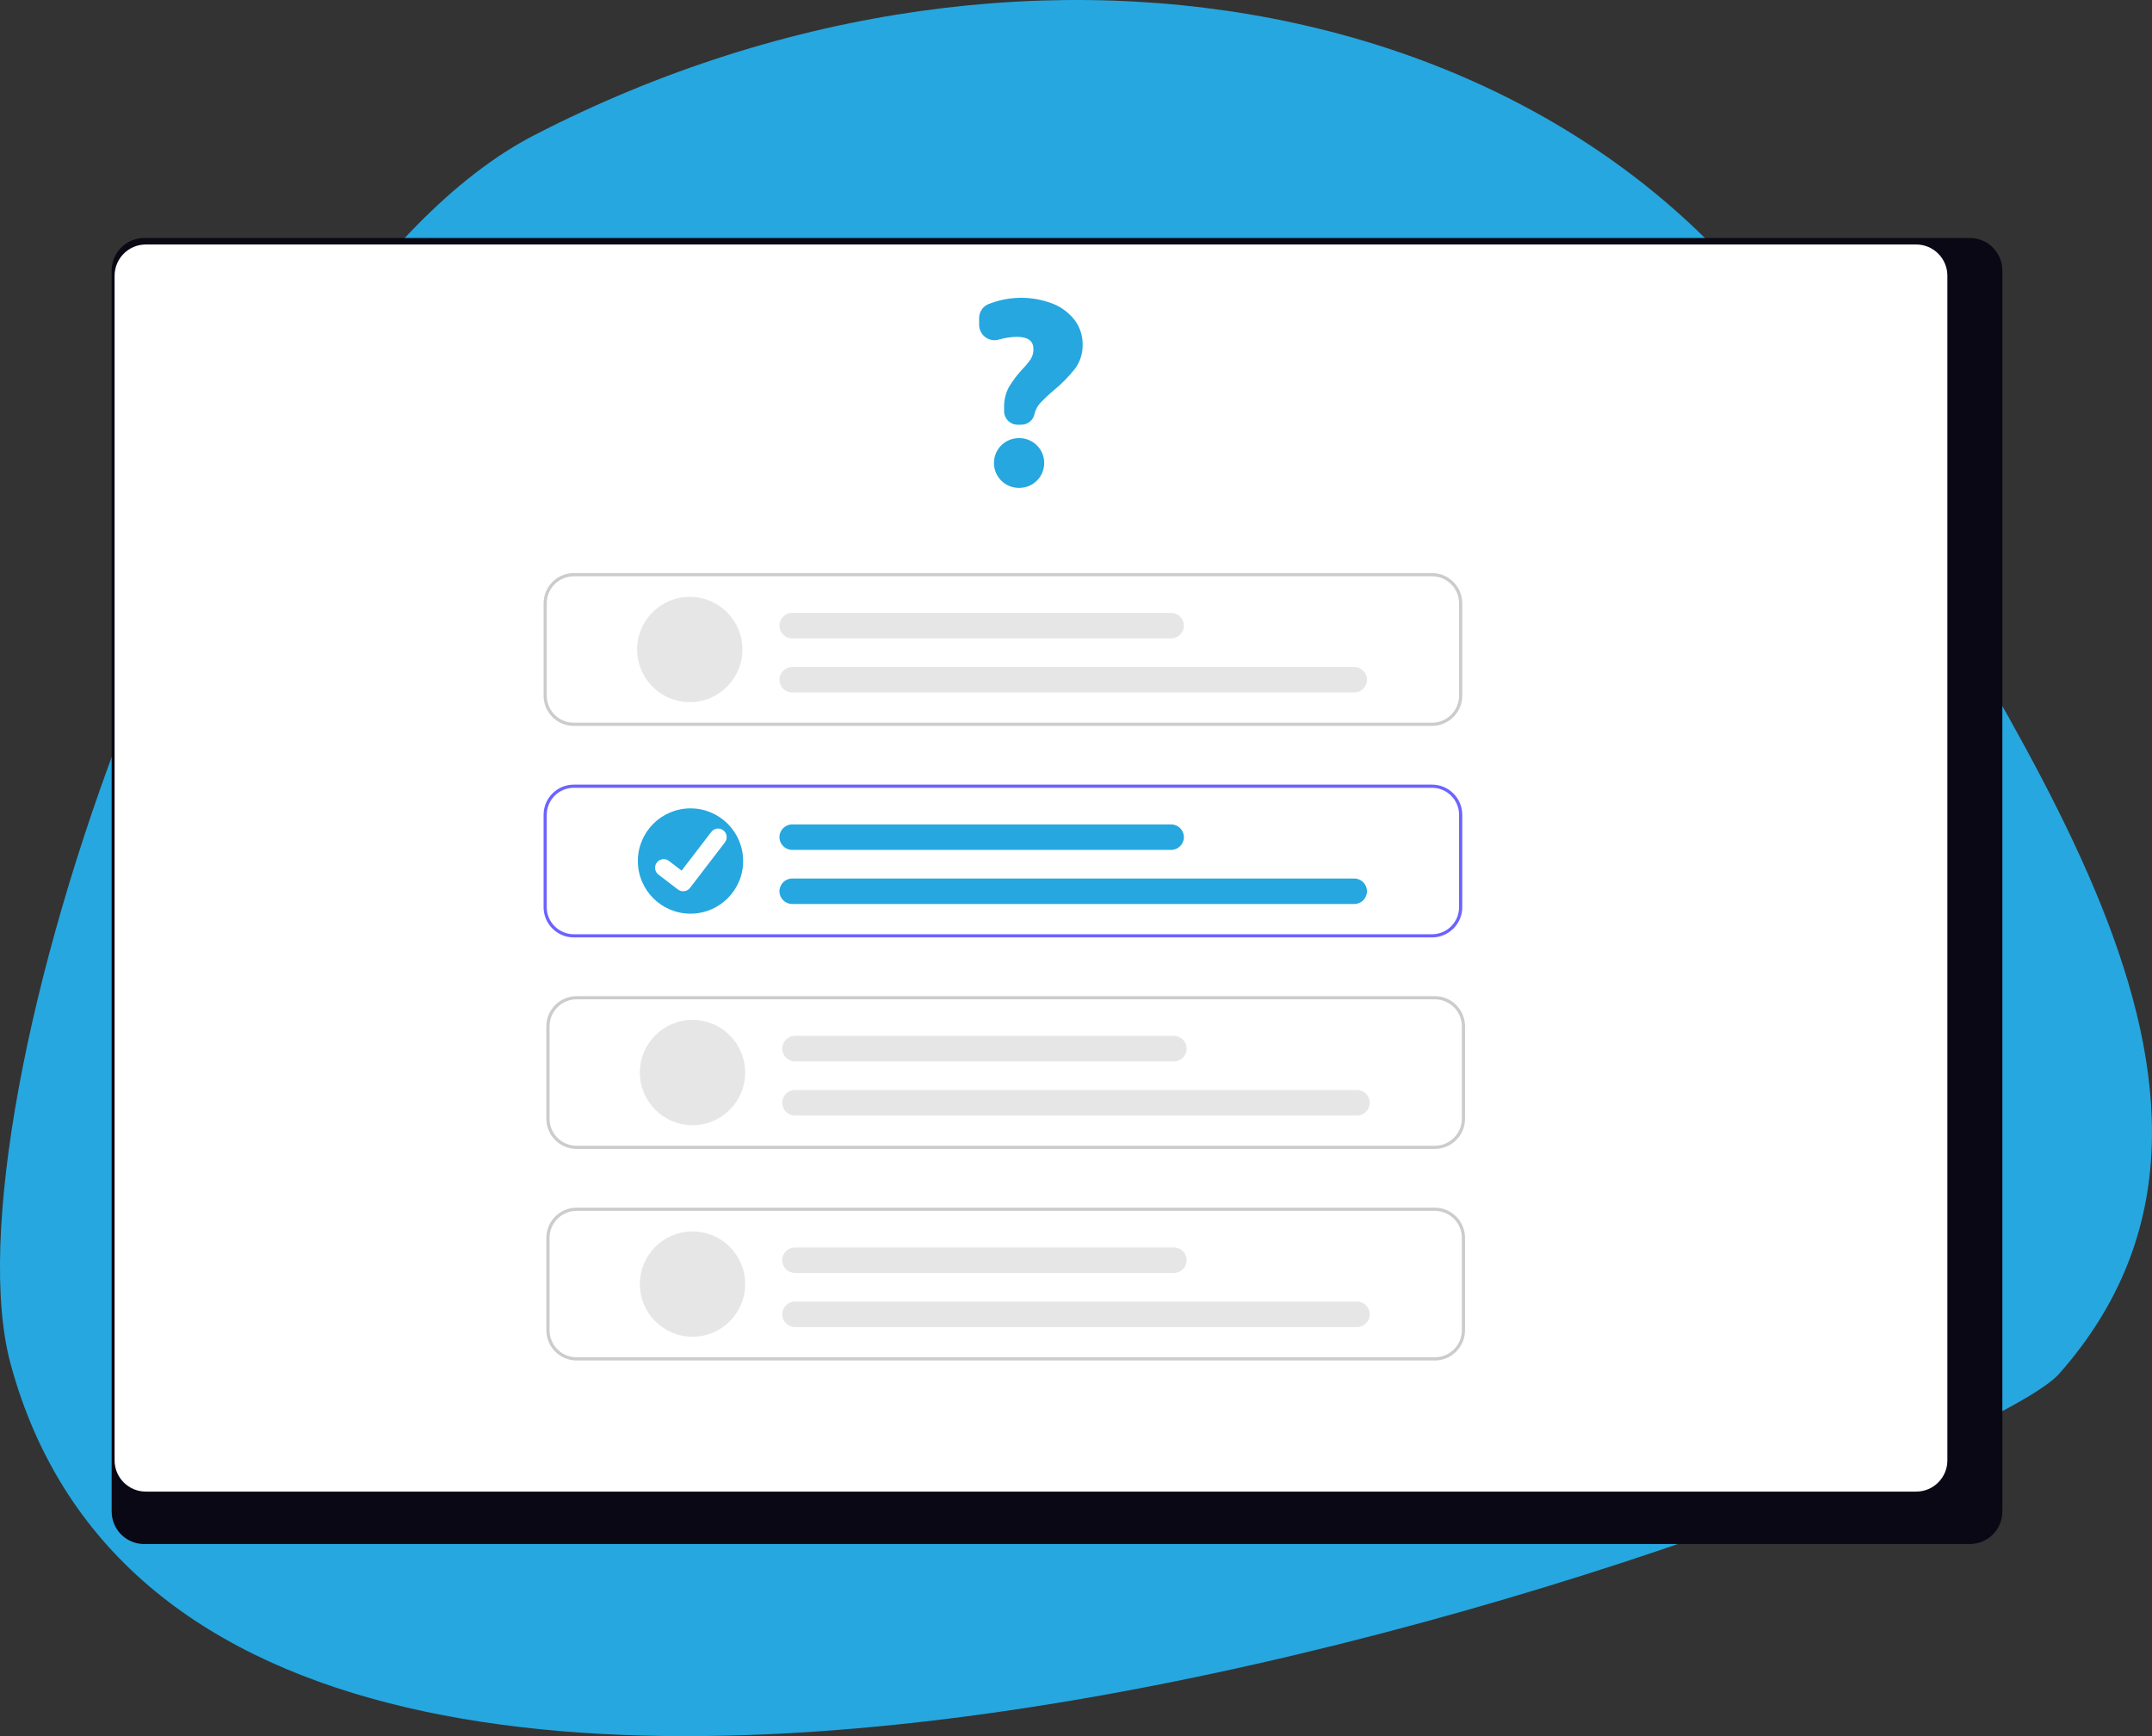 <?xml version="1.0" encoding="UTF-8"?>
<svg id="Camada_1" xmlns="http://www.w3.org/2000/svg" viewBox="0 0 425.51 343.33">
  <rect x="0" y="0" width="425.51" height="343.33" fill="#333333" stroke="none"/>
  <defs>
    <style>
      .cls-1 {
        fill: #26a7df;
      }

      .cls-2 {
        fill: #fff;
      }

      .cls-3 {
        fill: #090814;
      }

      .cls-4 {
        fill: #ccc;
      }

      .cls-5 {
        fill: #6c63ff;
      }

      .cls-6 {
        fill: #e6e6e6;
      }
    </style>
  </defs>
  <path class="cls-1" d="M363.63,83.04c30.94,59.92,92.66,132.98,43.54,188.61-18.62,21.09-363.48,151.31-405.07-1.91C-11.46,219.73,42.56,59.31,105.6,26.75,205.43-24.8,320.96.4,363.63,83.04Z"/>
  <g>
    <path class="cls-3" d="M389.55,47.07H28.45c-3.54.03-6.39,2.93-6.37,6.48v245.33c-.02,3.54,2.83,6.43,6.37,6.46h361.1c3.54-.03,6.38-2.92,6.37-6.46V53.54c.03-3.54-2.82-6.44-6.36-6.48h0Z"/>
    <path class="cls-2" d="M378.88,48.35H28.83c-3.41,0-6.17,2.77-6.17,6.18v234.27c0,3.41,2.77,6.17,6.17,6.17h350.05c3.41,0,6.17-2.77,6.17-6.17V54.53c0-3.41-2.76-6.18-6.17-6.18h0Z"/>
    <g>
      <path class="cls-4" d="M283.15,143.55H113.46c-3.3,0-5.98-2.68-5.98-5.98v-18.26c0-3.3,2.68-5.98,5.98-5.98h169.69c3.3,0,5.98,2.68,5.98,5.98v18.26c0,3.3-2.68,5.98-5.98,5.98h0ZM113.46,113.96c-2.95,0-5.35,2.4-5.35,5.35v18.26c0,2.95,2.4,5.35,5.35,5.35h169.69c2.95,0,5.35-2.4,5.35-5.35v-18.26c0-2.96-2.4-5.35-5.35-5.35H113.46Z"/>
      <path class="cls-6" d="M136.39,138.85c-5.75,0-10.41-4.66-10.41-10.41,0-5.75,4.66-10.41,10.41-10.41,5.75,0,10.41,4.66,10.41,10.41h0c0,5.75-4.66,10.41-10.41,10.41h0Z"/>
      <path class="cls-6" d="M267.77,136.94h-111.13c-1.39,0-2.52-1.13-2.52-2.52s1.13-2.52,2.52-2.52h111.13c1.39,0,2.52,1.13,2.52,2.52s-1.13,2.52-2.52,2.52h0Z"/>
      <path class="cls-6" d="M231.57,126.24h-74.93c-1.39,0-2.52-1.13-2.52-2.52s1.13-2.52,2.52-2.52h74.93c1.39,0,2.52,1.13,2.52,2.52s-1.13,2.52-2.52,2.52h0Z"/>
    </g>
    <g>
      <path class="cls-4" d="M283.69,227.21H114.01c-3.3,0-5.98-2.68-5.98-5.98v-18.26c0-3.3,2.68-5.98,5.98-5.98h169.69c3.3,0,5.98,2.68,5.98,5.98v18.26c0,3.3-2.68,5.98-5.98,5.98h0ZM114.01,197.62c-2.95,0-5.35,2.4-5.35,5.35v18.26c0,2.95,2.4,5.35,5.35,5.35h169.69c2.95,0,5.35-2.4,5.35-5.35v-18.26c0-2.96-2.4-5.35-5.35-5.35H114.01Z"/>
      <path class="cls-6" d="M136.93,222.51c-5.75,0-10.41-4.66-10.41-10.41,0-5.75,4.66-10.41,10.41-10.41,5.75,0,10.41,4.66,10.41,10.41h0c0,5.75-4.66,10.41-10.41,10.41h0Z"/>
      <path class="cls-6" d="M268.32,220.6h-111.13c-1.39,0-2.52-1.13-2.52-2.52s1.13-2.52,2.52-2.52h111.13c1.39,0,2.52,1.13,2.52,2.52s-1.13,2.52-2.52,2.52h0Z"/>
      <path class="cls-6" d="M232.12,209.89h-74.93c-1.39,0-2.52-1.13-2.52-2.52s1.13-2.52,2.52-2.52h74.93c1.39,0,2.52,1.13,2.52,2.52s-1.13,2.52-2.52,2.52h0Z"/>
    </g>
    <g>
      <path class="cls-4" d="M283.69,269.04H114.01c-3.3,0-5.98-2.68-5.98-5.98v-18.26c0-3.3,2.68-5.98,5.98-5.98h169.69c3.3,0,5.98,2.68,5.98,5.98v18.26c0,3.3-2.68,5.98-5.98,5.98h0ZM114.01,239.45c-2.95,0-5.35,2.4-5.35,5.35v18.26c0,2.95,2.4,5.35,5.35,5.35h169.69c2.95,0,5.35-2.4,5.35-5.35v-18.26c0-2.96-2.4-5.35-5.35-5.35H114.01Z"/>
      <path class="cls-6" d="M136.93,264.34c-5.75,0-10.41-4.66-10.41-10.41,0-5.75,4.66-10.41,10.41-10.41,5.75,0,10.41,4.66,10.41,10.41h0c0,5.75-4.66,10.41-10.41,10.41h0Z"/>
      <path class="cls-6" d="M268.32,262.43h-111.13c-1.39,0-2.52-1.13-2.52-2.52s1.13-2.52,2.52-2.52h111.13c1.39,0,2.52,1.13,2.52,2.52s-1.13,2.52-2.52,2.52h0Z"/>
      <path class="cls-6" d="M232.12,251.73h-74.93c-1.39,0-2.52-1.13-2.52-2.52s1.13-2.52,2.52-2.52h74.93c1.39,0,2.52,1.13,2.52,2.52s-1.13,2.52-2.52,2.52h0Z"/>
    </g>
    <path class="cls-5" d="M283.15,185.38H113.46c-3.3,0-5.98-2.68-5.98-5.98v-18.26c0-3.3,2.68-5.98,5.98-5.98h169.69c3.3,0,5.98,2.68,5.98,5.98v18.26c0,3.3-2.68,5.98-5.98,5.98h0ZM113.46,155.79c-2.95,0-5.35,2.4-5.35,5.35v18.26c0,2.95,2.4,5.35,5.35,5.35h169.69c2.95,0,5.35-2.4,5.35-5.35v-18.26c0-2.96-2.4-5.35-5.35-5.35H113.46Z"/>
    <path class="cls-1" d="M136.53,180.68c-5.75,0-10.41-4.66-10.41-10.41,0-5.75,4.66-10.41,10.41-10.41,5.75,0,10.41,4.66,10.41,10.41h0c0,5.75-4.66,10.41-10.41,10.41h0Z"/>
    <path class="cls-1" d="M267.77,178.77h-111.13c-1.39,0-2.52-1.13-2.52-2.52s1.13-2.52,2.52-2.52h111.13c1.39,0,2.52,1.13,2.52,2.52s-1.13,2.52-2.52,2.52h0Z"/>
    <path class="cls-1" d="M231.57,168.07h-74.93c-1.39,0-2.52-1.13-2.52-2.52s1.13-2.52,2.52-2.52h74.93c1.39,0,2.52,1.13,2.52,2.52s-1.13,2.52-2.52,2.52h0Z"/>
    <path class="cls-2" d="M135.09,176.25c-.37,0-.72-.12-1.02-.34h-.02s-3.83-2.94-3.83-2.94c-.76-.56-.92-1.63-.36-2.38.56-.76,1.63-.92,2.38-.36.02.01.03.02.05.04l2.48,1.9,5.87-7.65c.57-.75,1.64-.89,2.38-.32,0,0,0,0,0,0h0l-.04.05.04-.05c.75.57.89,1.64.31,2.39l-6.9,9c-.32.42-.82.66-1.35.66h0Z"/>
    <path class="cls-1" d="M201.99,83.99h-.79c-1.47,0-2.65-1.19-2.66-2.66v-.66c-.05-1.41.26-2.81.92-4.07.74-1.24,1.6-2.4,2.58-3.46.65-.65,1.23-1.36,1.75-2.11.37-.59.57-1.27.55-1.97,0-1.64-1.07-2.44-3.27-2.44-1.22.01-2.43.2-3.6.54-1.61.46-3.29-.47-3.75-2.08-.08-.27-.12-.55-.12-.84v-1.34c0-1.17.68-2.24,1.75-2.72,4.11-1.68,8.71-1.72,12.85-.11,1.71.68,3.2,1.81,4.32,3.27,1.02,1.38,1.57,3.06,1.55,4.78.04,1.71-.48,3.39-1.5,4.78-1.24,1.57-2.64,3-4.19,4.27-.95.79-1.84,1.63-2.69,2.53-.54.59-.93,1.3-1.12,2.08-.22,1.28-1.32,2.21-2.62,2.21h0Z"/>
    <path class="cls-1" d="M201.55,96.48h-.1c-2.72,0-4.92-2.2-4.92-4.92s2.2-4.92,4.92-4.92h.1c2.72,0,4.92,2.2,4.92,4.92s-2.2,4.92-4.92,4.92h0Z"/>
  </g>
</svg>